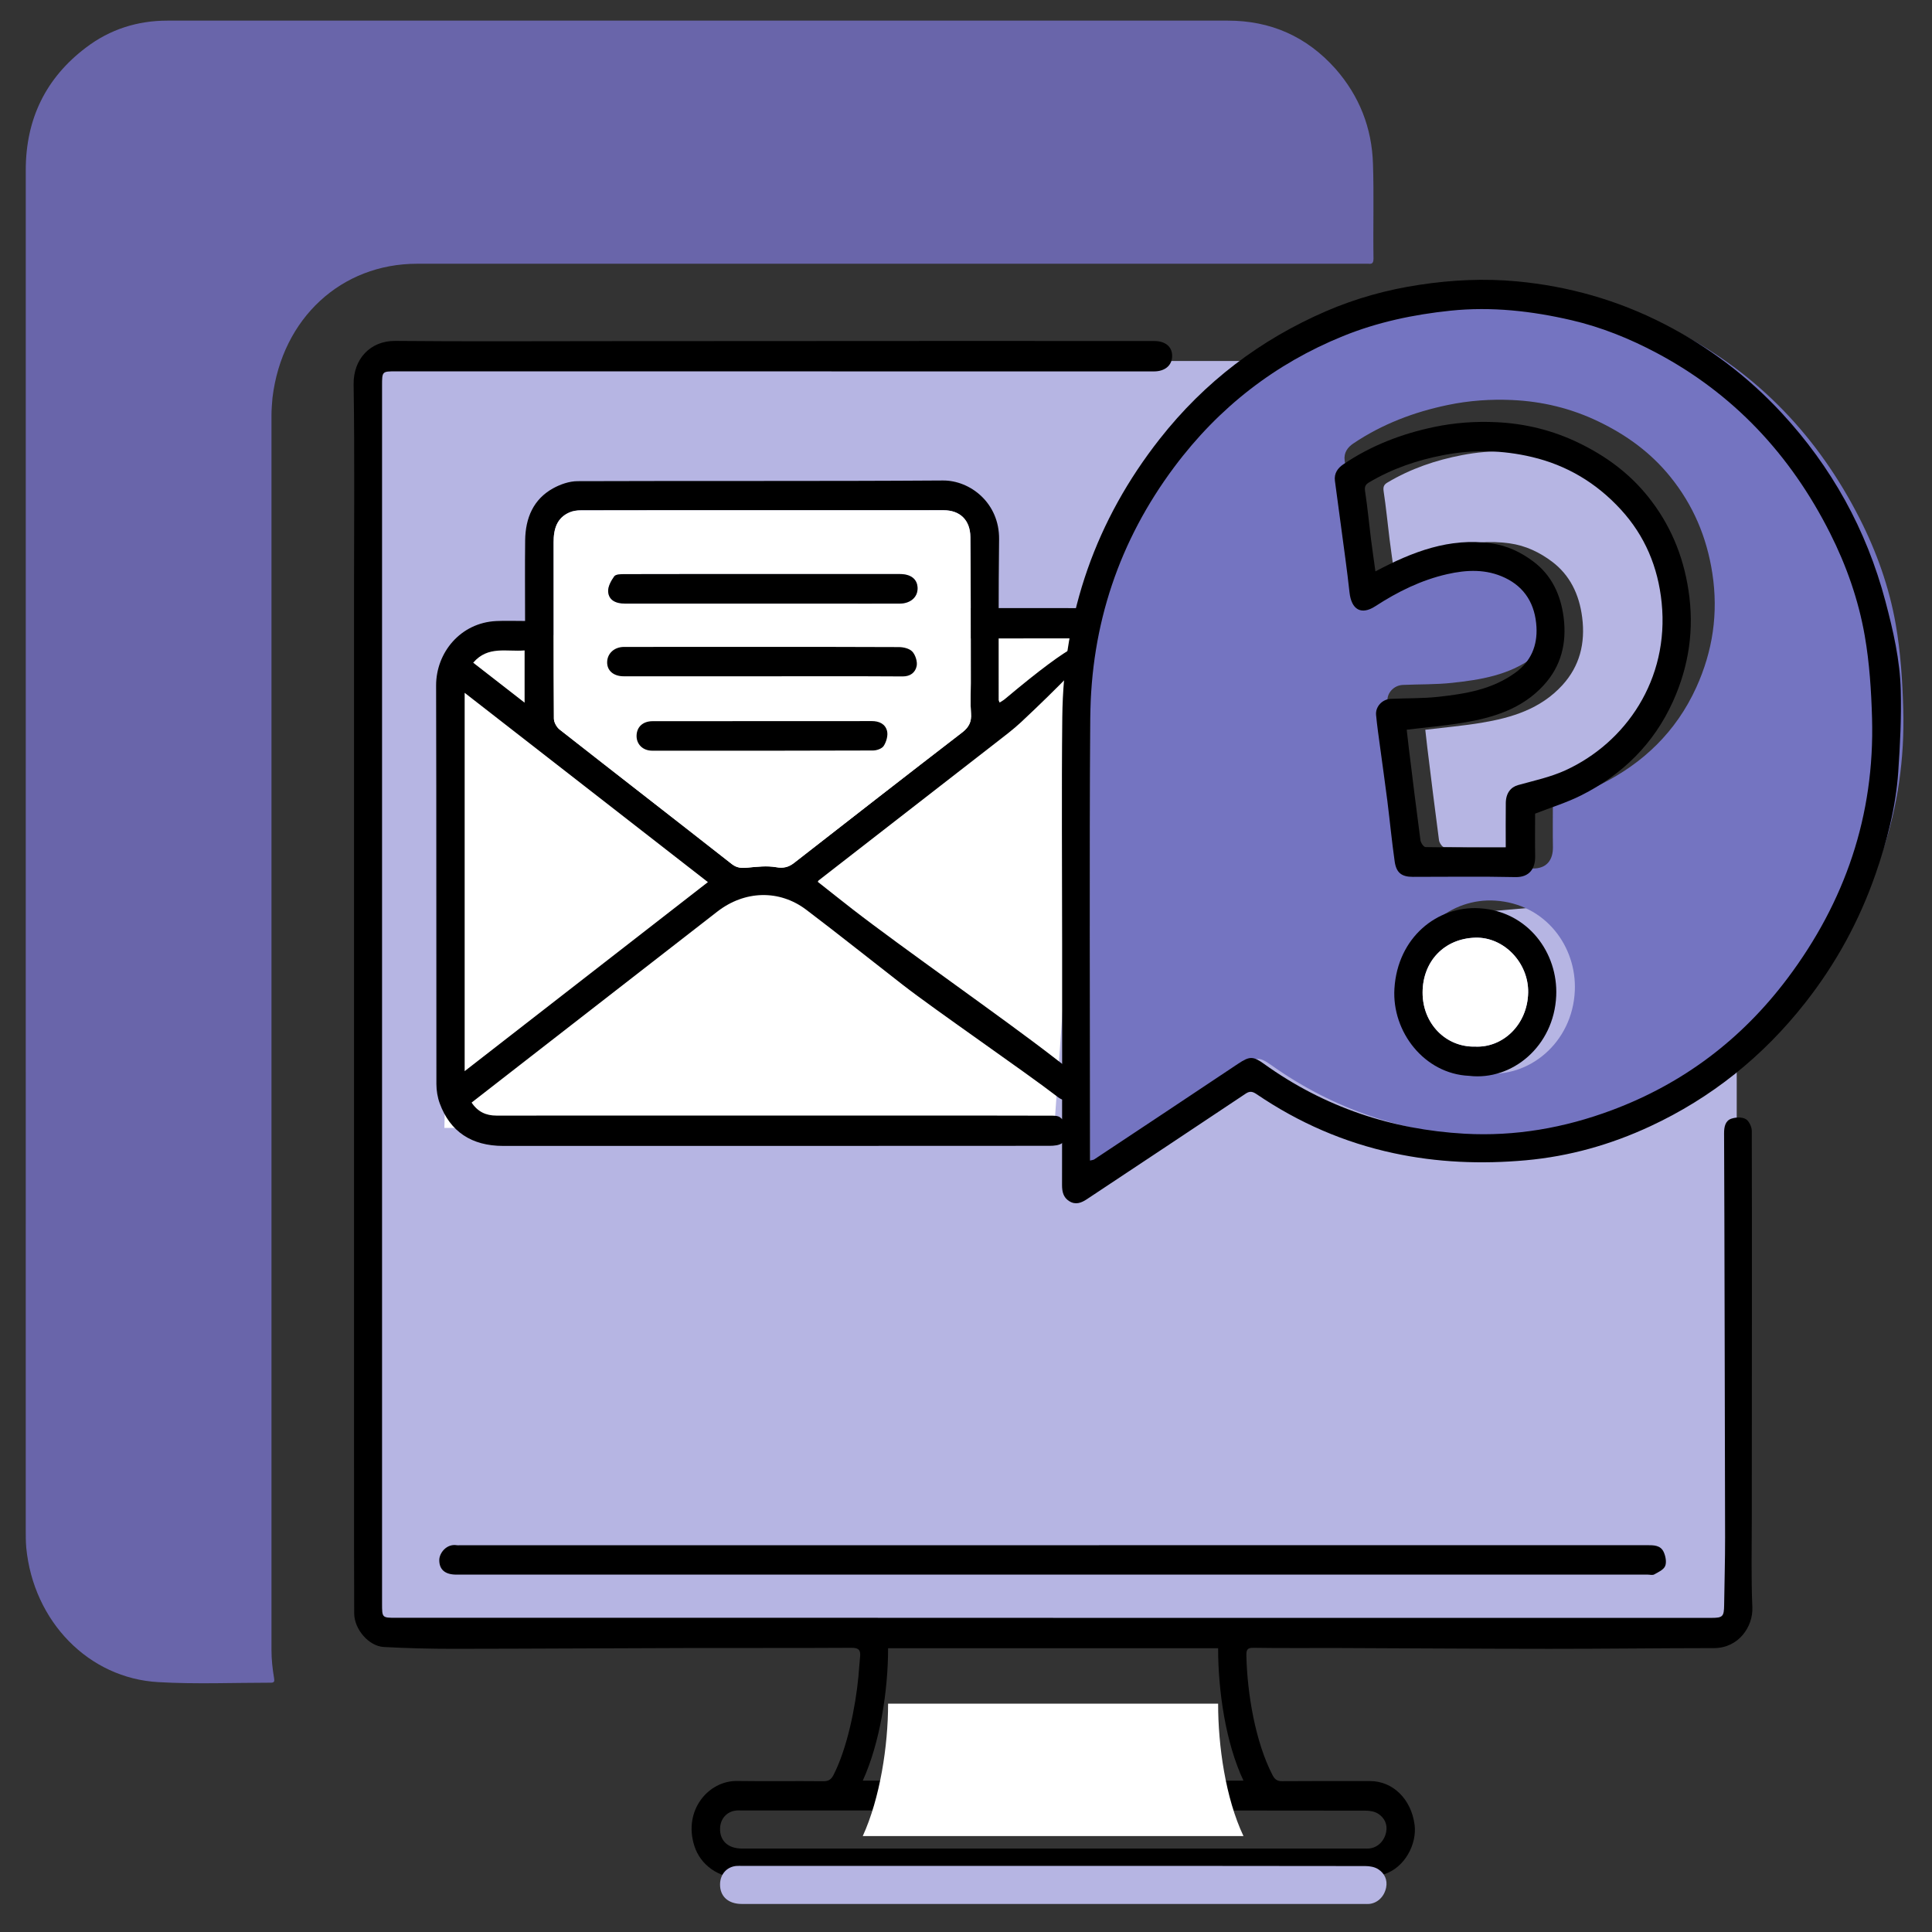 <?xml version="1.0" encoding="utf-8"?>
<!-- Generator: Adobe Illustrator 16.0.0, SVG Export Plug-In . SVG Version: 6.00 Build 0)  -->
<!DOCTYPE svg PUBLIC "-//W3C//DTD SVG 1.1//EN" "http://www.w3.org/Graphics/SVG/1.1/DTD/svg11.dtd">
<svg version="1.1" id="Layer_1" xmlns="http://www.w3.org/2000/svg" xmlns:xlink="http://www.w3.org/1999/xlink" x="0px" y="0px"
	 width="150px" height="150px" viewBox="231 321 150 150" enable-background="new 231 321 150 150" xml:space="preserve">
<rect x="231" y="321" width="150" height="150" fill="#333333" stroke="none"/>
<polyline fill="#B6B5E3" points="259.202,349.027 336.393,349.027 323.088,393.8 365.839,390.088 365.839,446.754 259.202,446.754 
	"/>
<polyline fill="#FFFFFF" points="266.434,370.616 315.69,368.586 312.852,408.572 265.501,408.572 "/>
<path d="M298.44,367.203c0.182,0.724,0.427,1.011,0.725,1.011c3.785,0,7.57-0.001,11.356-0.002c2.607,0,3.552-0.002,4.925,0.008
	c0.094,0,0.211-0.004,0.276,0.14c0.11,0.244,0.25,0.586,0.262,0.92c0.012,0.335-0.089,0.805-0.191,1.041
	c-0.092,0.208-0.254,0.24-0.386,0.24c-4.91,0.011-11.128,0.009-16.039,0.008c-0.925,0-1.558-1.104-1.863-3.305
	c-0.064-0.465-0.097-0.994-0.097-1.493"/>
<path fill="#6965AA" d="M233,380.602c0-15.45,0-30.941,0-46.392c0-4.009,1.586-7.183,4.68-9.52c1.864-1.42,4.006-2.088,6.307-2.088
	c1.468,0,2.935,0,4.363,0c25.981,0,52.002,0,77.983,0c3.293,0,6.109,1.211,8.371,3.758c1.824,2.087,2.814,4.551,2.895,7.392
	c0.08,2.421,0,4.885,0.039,7.307c0,0.334-0.078,0.459-0.396,0.417c-0.199,0.001-0.396,0-0.556,0
	c-24.435,0.001-48.869,0-73.303,0.001c-5.871,0-10.473,4.216-11.226,10.396c-0.04,0.459-0.079,0.918-0.079,1.378
	c0,27.601,0,68.245,0,95.845c0,0.752,0.079,1.461,0.198,2.171c0.04,0.251,0.04,0.377-0.238,0.377c-2.896,0-5.83,0.124-8.726-0.043
	c-5.435-0.292-9.718-4.718-10.273-10.438c-0.04-0.46-0.04-0.92-0.04-1.421C233,424.334,233,395.968,233,380.602z"/>
<path d="M312.755,446.612c17.047,0,34.092,0,51.138-0.001c0.858,0,0.957-0.106,0.969-0.986c0.022-1.753,0.078-3.507,0.074-5.26
	c-0.014-5.457-0.048-25.912-0.079-31.368c-0.003-0.502,0.092-0.985,0.569-1.144c0.341-0.112,0.805-0.137,1.103,0.026
	c0.249,0.133,0.477,0.595,0.479,0.913c0.022,5.055,0.003,25.11,0,30.166c-0.002,2.28-0.052,4.563,0.044,6.838
	c0.063,1.49-1.061,3.162-2.977,3.163c-4.27,0.003-8.539,0.058-12.809,0.056c-5.46-0.002-10.919-0.043-16.379-0.062
	c-2.189-0.008-4.378,0.02-6.566-0.017c-0.49-0.008-0.562,0.165-0.552,0.609c0.064,2.933,0.693,6.706,2.038,9.29
	c0.174,0.334,0.372,0.459,0.739,0.456c2.274-0.018,4.549-0.011,6.822-0.009c1.758,0.001,3.2,1.377,3.462,3.405
	c0.185,1.438-0.721,3.327-2.417,3.849c-0.48,0.147-0.991,0.253-1.488,0.254c-16.175,0.013-32.35,0.011-48.525,0.01
	c-1.582,0-3.012-0.977-3.491-2.485c-0.879-2.768,1.102-5.072,3.317-5.039c2.231,0.032,4.463-0.005,6.695,0.018
	c0.393,0.004,0.606-0.12,0.792-0.482c1.063-2.073,1.708-5.277,1.933-7.621c0.049-0.51,0.073-1.022,0.129-1.531
	c0.06-0.53-0.092-0.727-0.649-0.724c-4.314,0.026-8.628,0.007-12.942,0.018c-5.992,0.015-11.983,0.055-17.976,0.06
	c-1.803,0.001-3.607-0.045-5.408-0.141c-1.168-0.063-2.295-1.377-2.3-2.609c-0.016-3.736-0.012-7.472-0.013-11.208
	c-0.001-17.588-0.001-50.174-0.001-67.761c0-5.482,0.054-10.965-0.031-16.445c-0.03-1.975,1.298-3.399,3.234-3.381
	c5.441,0.051,10.882,0.021,16.323,0.018c9.31-0.003,18.619-0.011,27.929-0.014c4.888-0.001,9.776,0.001,14.664,0.005
	c0.889,0,1.414,0.451,1.401,1.181c-0.013,0.719-0.565,1.178-1.415,1.178c-19.619-0.001-39.237-0.003-58.855-0.005
	c-1.072,0-1.073,0-1.073,1.12c0,26.516,0,68.029,0,94.544c0,1.106,0,1.11,1.08,1.11c17.004,0.001,34.008,0.001,51.011,0.001
	C312.755,446.608,312.755,446.61,312.755,446.612z M299.951,448.967c0.003,3.288-0.629,7.353-1.966,10.281
	c9.897,0,19.683,0,29.557,0c-1.392-2.945-1.971-7.022-1.967-10.281C317.01,448.967,308.512,448.967,299.951,448.967z
	 M312.771,461.566c-8.034,0-16.068,0-24.103,0c-0.17,0-0.342-0.014-0.51,0.004c-0.735,0.071-1.24,0.646-1.253,1.412
	c-0.016,0.944,0.632,1.538,1.69,1.538c16.111,0,32.222,0,48.334,0c0.128,0,0.256,0.009,0.383-0.005
	c0.63-0.063,1.158-0.552,1.307-1.266c0.124-0.608-0.135-1.112-0.6-1.42c-0.28-0.186-0.674-0.252-1.017-0.252
	C328.924,461.563,320.848,461.566,312.771,461.566z"/>
<path d="M271.767,369.212c0-2.15-0.019-4.207,0.006-6.262c0.021-1.744,0.647-3.189,2.156-4.029c0.574-0.319,1.269-0.561,1.909-0.563
	c9.457-0.036,18.915,0.012,28.372-0.053c2.116-0.015,4.394,1.748,4.359,4.568c-0.052,4.16-0.028,8.32-0.033,12.48
	c-0.001,0.039,0.029,0.079,0.074,0.193c0.143-0.094,0.283-0.164,0.402-0.264c5.622-4.722,6.463-4.644,6.823-4.203
	c0.362,0.444-5.121,5.583-5.568,5.997c-0.614,0.571-1.286,1.074-1.946,1.588c-4.586,3.567-9.176,7.129-13.763,10.693
	c-0.016,0.012-0.023,0.036-0.067,0.107c0.895,0.706,1.79,1.419,2.693,2.122c3.75,2.915,11.825,8.557,15.576,11.468
	c0.545,0.423,1.094,0.837,1.629,1.271c0.59,0.48,0.691,1.111,0.294,1.682c-0.363,0.521-0.98,0.607-1.565,0.157
	c-2.574-1.983-9.463-6.707-12.029-8.703c-2.497-1.94-4.969-3.917-7.487-5.825c-2.096-1.588-4.786-1.507-6.911,0.141
	c-4.979,3.862-9.953,7.732-14.928,11.6c-1.377,1.07-2.753,2.142-4.147,3.226c0.479,0.724,1.129,1.011,1.916,1.011
	c10.01-0.001,20.02-0.002,30.03-0.002c6.896,0,9.392-0.002,13.022,0.009c0.25,0,0.562-0.005,0.733,0.14
	c0.293,0.243,0.662,0.586,0.693,0.919c0.032,0.336-0.236,0.806-0.509,1.041c-0.242,0.209-0.672,0.24-1.019,0.24
	c-12.986,0.011-29.429,0.008-42.415,0.008c-2.446-0.001-4.12-1.103-4.926-3.305c-0.17-0.466-0.257-0.993-0.258-1.495
	c-0.014-10.312,0.006-20.626-0.023-30.94c-0.007-2.555,1.889-4.881,4.672-5.011C270.25,369.184,270.971,369.212,271.767,369.212z
	 M290.175,360.616c-4.697,0-9.393-0.002-14.09,0.006c-0.288,0-0.595,0.042-0.859,0.155c-0.989,0.42-1.247,1.289-1.245,2.324
	c0.007,4.564-0.004,9.128,0.023,13.692c0.002,0.288,0.216,0.667,0.443,0.846c4.449,3.491,8.919,6.951,13.367,10.443
	c0.408,0.32,0.778,0.323,1.236,0.279c0.732-0.069,1.489-0.157,2.204-0.034c0.563,0.098,0.963,0.007,1.399-0.333
	c4.341-3.385,8.685-6.768,13.045-10.125c0.515-0.397,0.743-0.814,0.688-1.491c-0.061-0.778-0.015-1.565-0.016-2.348
	c-0.007-3.781,0.006-7.562-0.032-11.343c-0.015-1.328-0.822-2.073-2.074-2.073C299.569,360.615,294.872,360.616,290.175,360.616z
	 M267.076,404.164c6.328-4.918,12.589-9.783,18.886-14.677c-6.321-4.919-12.573-9.785-18.886-14.697
	C267.076,384.637,267.076,394.352,267.076,404.164z M271.73,375.555c0-1.396,0-2.692,0-4.057c-1.385,0.12-2.848-0.385-3.991,0.954
	C269.091,373.503,270.381,374.506,271.73,375.555z"/>
<path d="M312.771,443.253c-9.287,0-18.573,0-27.859,0c-6.159,0-12.318,0-18.478,0c-0.881,0-1.331-0.39-1.329-1.13
	c0.001-0.541,0.563-1.287,1.368-1.152c0.062,0.011,0.127,0.002,0.19,0.002c30.742,0,61.483,0,92.225-0.006
	c0.508,0,1.03-0.002,1.277,0.524c0.15,0.319,0.242,0.803,0.117,1.096c-0.124,0.296-0.539,0.477-0.854,0.654
	c-0.132,0.073-0.333,0.012-0.503,0.012C343.54,443.253,328.154,443.253,312.771,443.253z"/>
<path fill="#FFFFFF" d="M299.951,453.271c8.561,0,17.06,0,25.624,0c-0.004,3.259,0.575,7.336,1.967,10.28
	c-9.874,0-19.659,0-29.557,0C299.321,460.623,299.954,456.559,299.951,453.271z"/>
<path fill="#B6B5E3" d="M312.771,465.869c8.077,0,16.153-0.003,24.23,0.011c0.343,0,0.736,0.067,1.017,0.254
	c0.466,0.306,0.725,0.811,0.6,1.419c-0.147,0.715-0.677,1.204-1.306,1.267c-0.127,0.013-0.255,0.003-0.383,0.003
	c-16.112,0-32.223,0.001-48.334,0c-1.058,0-1.707-0.592-1.69-1.537c0.013-0.768,0.518-1.341,1.252-1.413
	c0.168-0.016,0.34-0.004,0.511-0.004C296.702,465.869,304.736,465.869,312.771,465.869z"/>
<path fill="#FFFFFF" d="M290.175,360.616c4.697,0,9.394,0,14.091,0c1.252,0,2.059,0.745,2.074,2.073
	c0.038,3.781,0.025,7.562,0.032,11.343c0.001,0.783-0.045,1.57,0.016,2.348c0.055,0.677-0.174,1.094-0.688,1.491
	c-4.361,3.357-8.704,6.74-13.045,10.125c-0.436,0.34-0.836,0.43-1.399,0.333c-0.715-0.124-1.472-0.035-2.204,0.034
	c-0.458,0.042-0.828,0.041-1.236-0.279c-4.448-3.492-8.919-6.953-13.367-10.443c-0.228-0.179-0.441-0.558-0.443-0.846
	c-0.028-4.564-0.016-9.128-0.023-13.692c-0.002-1.035,0.256-1.903,1.245-2.324c0.265-0.113,0.571-0.155,0.859-0.155
	C280.782,360.613,285.479,360.616,290.175,360.616z M290.22,365.569c-3.591,0-7.182-0.003-10.771,0.007
	c-0.263,0-0.642,0.008-0.763,0.175c-0.243,0.336-0.495,0.796-0.469,1.185c0.044,0.643,0.558,0.929,1.326,0.929
	c7.097,0.001,14.193,0.001,21.29,0c0.844,0,1.414-0.488,1.407-1.192c-0.006-0.699-0.51-1.104-1.375-1.104
	C297.316,365.569,293.768,365.569,290.22,365.569z M290.196,373.506c3.63,0,7.259-0.011,10.89,0.012
	c0.594,0.003,0.982-0.304,1.084-0.81c0.069-0.343-0.099-0.86-0.337-1.116c-0.228-0.245-0.684-0.349-1.041-0.352
	c-4.184-0.023-8.369-0.016-12.553-0.016c-2.931,0-5.862-0.002-8.792,0.004c-0.747,0.001-1.289,0.497-1.308,1.166
	c-0.019,0.672,0.494,1.114,1.288,1.114C283.017,373.507,286.606,373.507,290.196,373.506z M290.209,376.989
	c-2.847,0-5.695-0.002-8.542,0.002c-0.753,0.001-1.23,0.444-1.245,1.125c-0.013,0.659,0.484,1.165,1.208,1.165
	c5.716,0.005,11.433,0.006,17.149-0.015c0.288-0.001,0.692-0.138,0.834-0.359c0.2-0.313,0.341-0.8,0.259-1.146
	c-0.134-0.562-0.621-0.78-1.19-0.778C295.859,376.994,293.034,376.989,290.209,376.989z"/>
<path fill="#7474C1" d="M315.632,411.409c0-0.327,0-0.579,0-0.832c0-11.521-0.059-23.043,0.021-34.563
	c0.052-7.461,2.342-14.172,6.776-20.056c3.614-4.794,8.171-8.274,13.618-10.465c2.793-1.124,5.704-1.729,8.689-2.036
	c3.308-0.341,6.556,0.024,9.765,0.761c2.39,0.548,4.681,1.461,6.877,2.617c6.156,3.237,10.782,8.088,14,14.411
	c1.318,2.587,2.298,5.336,2.803,8.208c0.379,2.155,0.523,4.374,0.587,6.57c0.225,7.815-2.202,14.723-6.826,20.816
	c-3.742,4.93-8.479,8.428-14.171,10.536c-3.857,1.431-7.832,2.112-11.902,1.886c-5.865-0.327-11.311-2.11-16.198-5.588
	c-0.883-0.628-1.169-0.609-2.088-0.003c-3.866,2.556-7.739,5.101-11.612,7.646C315.9,411.362,315.805,411.363,315.632,411.409z
	 M351.564,383.358c1.3-0.504,2.564-0.885,3.734-1.469c3.263-1.628,5.828-4.066,7.396-7.508c1.279-2.812,1.732-5.754,1.25-8.882
	c-0.438-2.836-1.506-5.315-3.269-7.492c-1.53-1.887-3.416-3.247-5.568-4.281c-2.141-1.029-4.37-1.562-6.702-1.668
	c-1.673-0.076-3.334,0.04-4.993,0.384c-2.625,0.546-5.087,1.477-7.338,2.988c-0.438,0.294-0.758,0.713-0.675,1.324
	c0.159,1.179,0.321,2.356,0.479,3.535c0.237,1.791,0.5,3.578,0.697,5.373c0.152,1.387,0.947,1.842,2.08,1.114
	c1.808-1.163,3.705-2.092,5.799-2.565c1.594-0.361,3.165-0.426,4.682,0.292c1.611,0.761,2.435,2.128,2.535,3.936
	c0.082,1.492-0.449,2.728-1.655,3.61c-1.883,1.379-4.07,1.729-6.272,1.967c-1.269,0.138-2.555,0.103-3.833,0.162
	c-0.695,0.033-1.252,0.626-1.188,1.297c0.082,0.864,0.212,1.723,0.328,2.583c0.191,1.429,0.4,2.854,0.582,4.284
	c0.205,1.61,0.36,3.228,0.591,4.833c0.131,0.914,0.566,1.235,1.459,1.236c2.762,0.001,5.525-0.041,8.285,0.019
	c1.153,0.026,1.617-0.701,1.601-1.678C351.549,385.582,351.564,384.409,351.564,383.358z M346.239,404.322
	c3.452,0.408,6.85-2.354,7.03-6.4c0.151-3.415-2.26-6.751-6.188-6.999c-3.397-0.213-6.619,2.32-6.876,6.422
	C339.99,400.802,342.625,404.164,346.239,404.322z"/>
<path d="M290.22,365.569c3.548,0,7.097,0,10.645,0c0.865,0,1.369,0.404,1.375,1.103c0.007,0.704-0.563,1.192-1.407,1.193
	c-7.097,0.001-14.193,0.001-21.29,0c-0.768,0-1.283-0.287-1.326-0.93c-0.026-0.389,0.227-0.848,0.469-1.184
	c0.12-0.167,0.5-0.174,0.762-0.175C283.038,365.566,286.629,365.569,290.22,365.569z"/>
<path d="M290.196,373.507c-3.59,0-7.179,0-10.769,0c-0.794,0-1.307-0.441-1.288-1.114c0.019-0.668,0.561-1.164,1.308-1.166
	c2.931-0.006,5.862-0.004,8.792-0.004c4.185,0,8.369-0.007,12.553,0.016c0.357,0.003,0.813,0.107,1.041,0.352
	c0.238,0.256,0.405,0.772,0.337,1.116c-0.103,0.506-0.49,0.813-1.084,0.81C297.455,373.495,293.826,373.506,290.196,373.507z"/>
<path fill="#B6B5E3" d="M349.348,386.794c-2.124,0-4.181,0.012-6.234-0.023c-0.138-0.002-0.363-0.335-0.39-0.536
	c-0.32-2.399-0.612-4.801-0.909-7.202c-0.059-0.476-0.109-0.952-0.156-1.375c1.514-0.183,2.945-0.305,4.358-0.541
	c2.331-0.388,4.58-1.056,6.285-2.922c1.339-1.466,1.798-3.247,1.537-5.269c-0.228-1.788-0.957-3.279-2.336-4.318
	c-0.968-0.73-2.059-1.25-3.29-1.422c-3.215-0.45-6.084,0.634-8.984,2.179c-0.121-0.876-0.243-1.692-0.345-2.511
	c-0.154-1.233-0.27-2.474-0.458-3.702c-0.055-0.36,0.025-0.529,0.297-0.69c1.811-1.078,3.759-1.74,5.796-2.128
	c2.296-0.44,4.587-0.39,6.865,0.149c2.689,0.636,4.993,1.998,6.91,4.091c1.851,2.022,2.877,4.443,3.158,7.222
	c0.604,5.968-2.801,10.877-7.479,13.014c-1.162,0.53-2.438,0.798-3.671,1.144c-0.562,0.157-0.942,0.619-0.951,1.385
	C349.338,384.456,349.348,385.573,349.348,386.794z"/>
<path d="M290.209,376.989c2.825,0,5.649,0.004,8.474-0.004c0.569-0.002,1.056,0.216,1.19,0.778c0.083,0.346-0.059,0.833-0.259,1.146
	c-0.142,0.221-0.546,0.358-0.834,0.359c-5.717,0.021-11.434,0.021-17.149,0.015c-0.725,0-1.222-0.506-1.208-1.165
	c0.014-0.681,0.491-1.124,1.245-1.125C284.514,376.987,287.362,376.989,290.209,376.989z"/>
<path d="M350.186,384.171c0,1.02-0.016,2.159,0.004,3.296c0.017,0.949-0.429,1.655-1.538,1.63c-2.654-0.058-5.313-0.018-7.968-0.019
	c-0.858-0.001-1.277-0.312-1.402-1.199c-0.222-1.56-0.372-3.13-0.568-4.694c-0.175-1.388-0.376-2.773-0.561-4.159
	c-0.111-0.836-0.236-1.67-0.314-2.509c-0.062-0.651,0.474-1.228,1.144-1.259c1.228-0.058,2.465-0.023,3.685-0.157
	c2.118-0.231,4.222-0.571,6.032-1.91c1.159-0.857,1.67-2.057,1.591-3.507c-0.097-1.755-0.889-3.082-2.438-3.821
	c-1.458-0.696-2.968-0.633-4.502-0.284c-2.012,0.459-3.837,1.362-5.575,2.491c-1.09,0.707-1.854,0.266-2.001-1.082
	c-0.188-1.743-0.441-3.479-0.67-5.218c-0.151-1.145-0.308-2.288-0.461-3.433c-0.079-0.593,0.228-1,0.649-1.285
	c2.164-1.468,4.531-2.372,7.057-2.902c1.596-0.334,3.191-0.446,4.802-0.373c2.241,0.103,4.386,0.62,6.444,1.62
	c2.07,1.005,3.884,2.324,5.355,4.157c1.695,2.113,2.722,4.521,3.142,7.275c0.465,3.037,0.03,5.894-1.201,8.624
	c-1.508,3.342-3.975,5.709-7.112,7.29C352.651,383.312,351.436,383.682,350.186,384.171z M347.906,386.794
	c0-1.221-0.01-2.338,0.004-3.455c0.009-0.766,0.39-1.228,0.951-1.385c1.234-0.346,2.508-0.614,3.671-1.145
	c4.679-2.137,8.083-7.046,7.479-13.014c-0.281-2.78-1.308-5.201-3.159-7.223c-1.915-2.092-4.22-3.455-6.91-4.091
	c-2.278-0.539-4.568-0.589-6.865-0.149c-2.037,0.389-3.985,1.051-5.795,2.128c-0.271,0.162-0.352,0.331-0.296,0.69
	c0.188,1.229,0.303,2.468,0.456,3.702c0.104,0.819,0.225,1.635,0.346,2.511c2.9-1.545,5.769-2.629,8.983-2.18
	c1.231,0.172,2.323,0.692,3.29,1.422c1.379,1.039,2.108,2.53,2.338,4.318c0.259,2.023-0.2,3.804-1.539,5.269
	c-1.704,1.866-3.953,2.535-6.285,2.923c-1.413,0.235-2.844,0.357-4.358,0.54c0.049,0.423,0.098,0.899,0.157,1.375
	c0.297,2.401,0.588,4.803,0.908,7.201c0.028,0.202,0.252,0.534,0.39,0.536C343.727,386.806,345.781,386.794,347.906,386.794z"/>
<path d="M345.063,404.528c-3.475-0.153-6.008-3.419-5.8-6.775c0.246-3.984,3.343-6.444,6.611-6.236
	c3.777,0.239,6.097,3.479,5.95,6.795C351.652,402.242,348.385,404.924,345.063,404.528z M345.542,402.257
	c2.147,0.095,4.061-1.708,4.104-4.201c0.04-2.3-1.879-4.316-4.1-4.255c-2.429,0.068-4.089,1.851-4.096,4.254
	C341.442,400.458,343.245,402.317,345.542,402.257z"/>
<path fill="#FFFFFF" d="M345.542,402.257c-2.297,0.061-4.1-1.799-4.092-4.202c0.007-2.403,1.667-4.186,4.096-4.254
	c2.22-0.062,4.139,1.955,4.099,4.255C349.603,400.549,347.689,402.352,345.542,402.257z"/>
<path d="M313.464,394.213c0-5.839-0.05-11.679,0.012-17.517c0.084-8.13,2.629-15.332,7.555-21.604
	c3.505-4.463,7.844-7.731,12.908-9.923c2.336-1.011,4.774-1.683,7.286-2.06c2.511-0.377,5.019-0.502,7.548-0.264
	c4.004,0.376,7.813,1.45,11.432,3.308c3.429,1.76,6.484,4.054,9.14,6.927c3.84,4.156,6.555,9.002,8.039,14.606
	c0.602,2.271,1.132,4.563,1.191,6.917c0.053,2.111-0.051,4.233-0.197,6.341c-0.188,2.731-0.869,5.355-1.763,7.927
	c-1.277,3.671-3.107,6.996-5.471,9.999c-3.288,4.181-7.299,7.377-12.009,9.569c-3.079,1.434-6.298,2.341-9.672,2.645
	c-3.453,0.311-6.875,0.176-10.268-0.554c-3.813-0.818-7.356-2.353-10.628-4.576c-0.287-0.194-0.512-0.269-0.836-0.055
	c-4.11,2.745-8.232,5.476-12.35,8.209c-0.429,0.285-0.873,0.457-1.362,0.152c-0.456-0.283-0.563-0.722-0.563-1.253
	C313.467,406.744,313.464,400.479,313.464,394.213z M315.632,411.105c0.165-0.044,0.258-0.046,0.323-0.089
	c3.725-2.471,7.45-4.941,11.168-7.425c0.884-0.589,1.158-0.606,2.008,0.004c4.699,3.375,9.937,5.108,15.577,5.426
	c3.915,0.22,7.736-0.443,11.446-1.831c5.473-2.048,10.027-5.444,13.627-10.232c4.446-5.915,6.78-12.623,6.564-20.212
	c-0.061-2.132-0.2-4.287-0.565-6.38c-0.485-2.788-1.427-5.458-2.692-7.969c-3.096-6.141-7.546-10.852-13.465-13.995
	c-2.113-1.122-4.316-2.009-6.614-2.542c-3.084-0.715-6.208-1.069-9.389-0.739c-2.871,0.299-5.671,0.886-8.356,1.978
	c-5.238,2.128-9.62,5.507-13.096,10.162c-4.266,5.714-6.468,12.23-6.517,19.476c-0.076,11.187-0.02,22.373-0.02,33.562
	C315.632,410.543,315.632,410.787,315.632,411.105z"/>
</svg>
